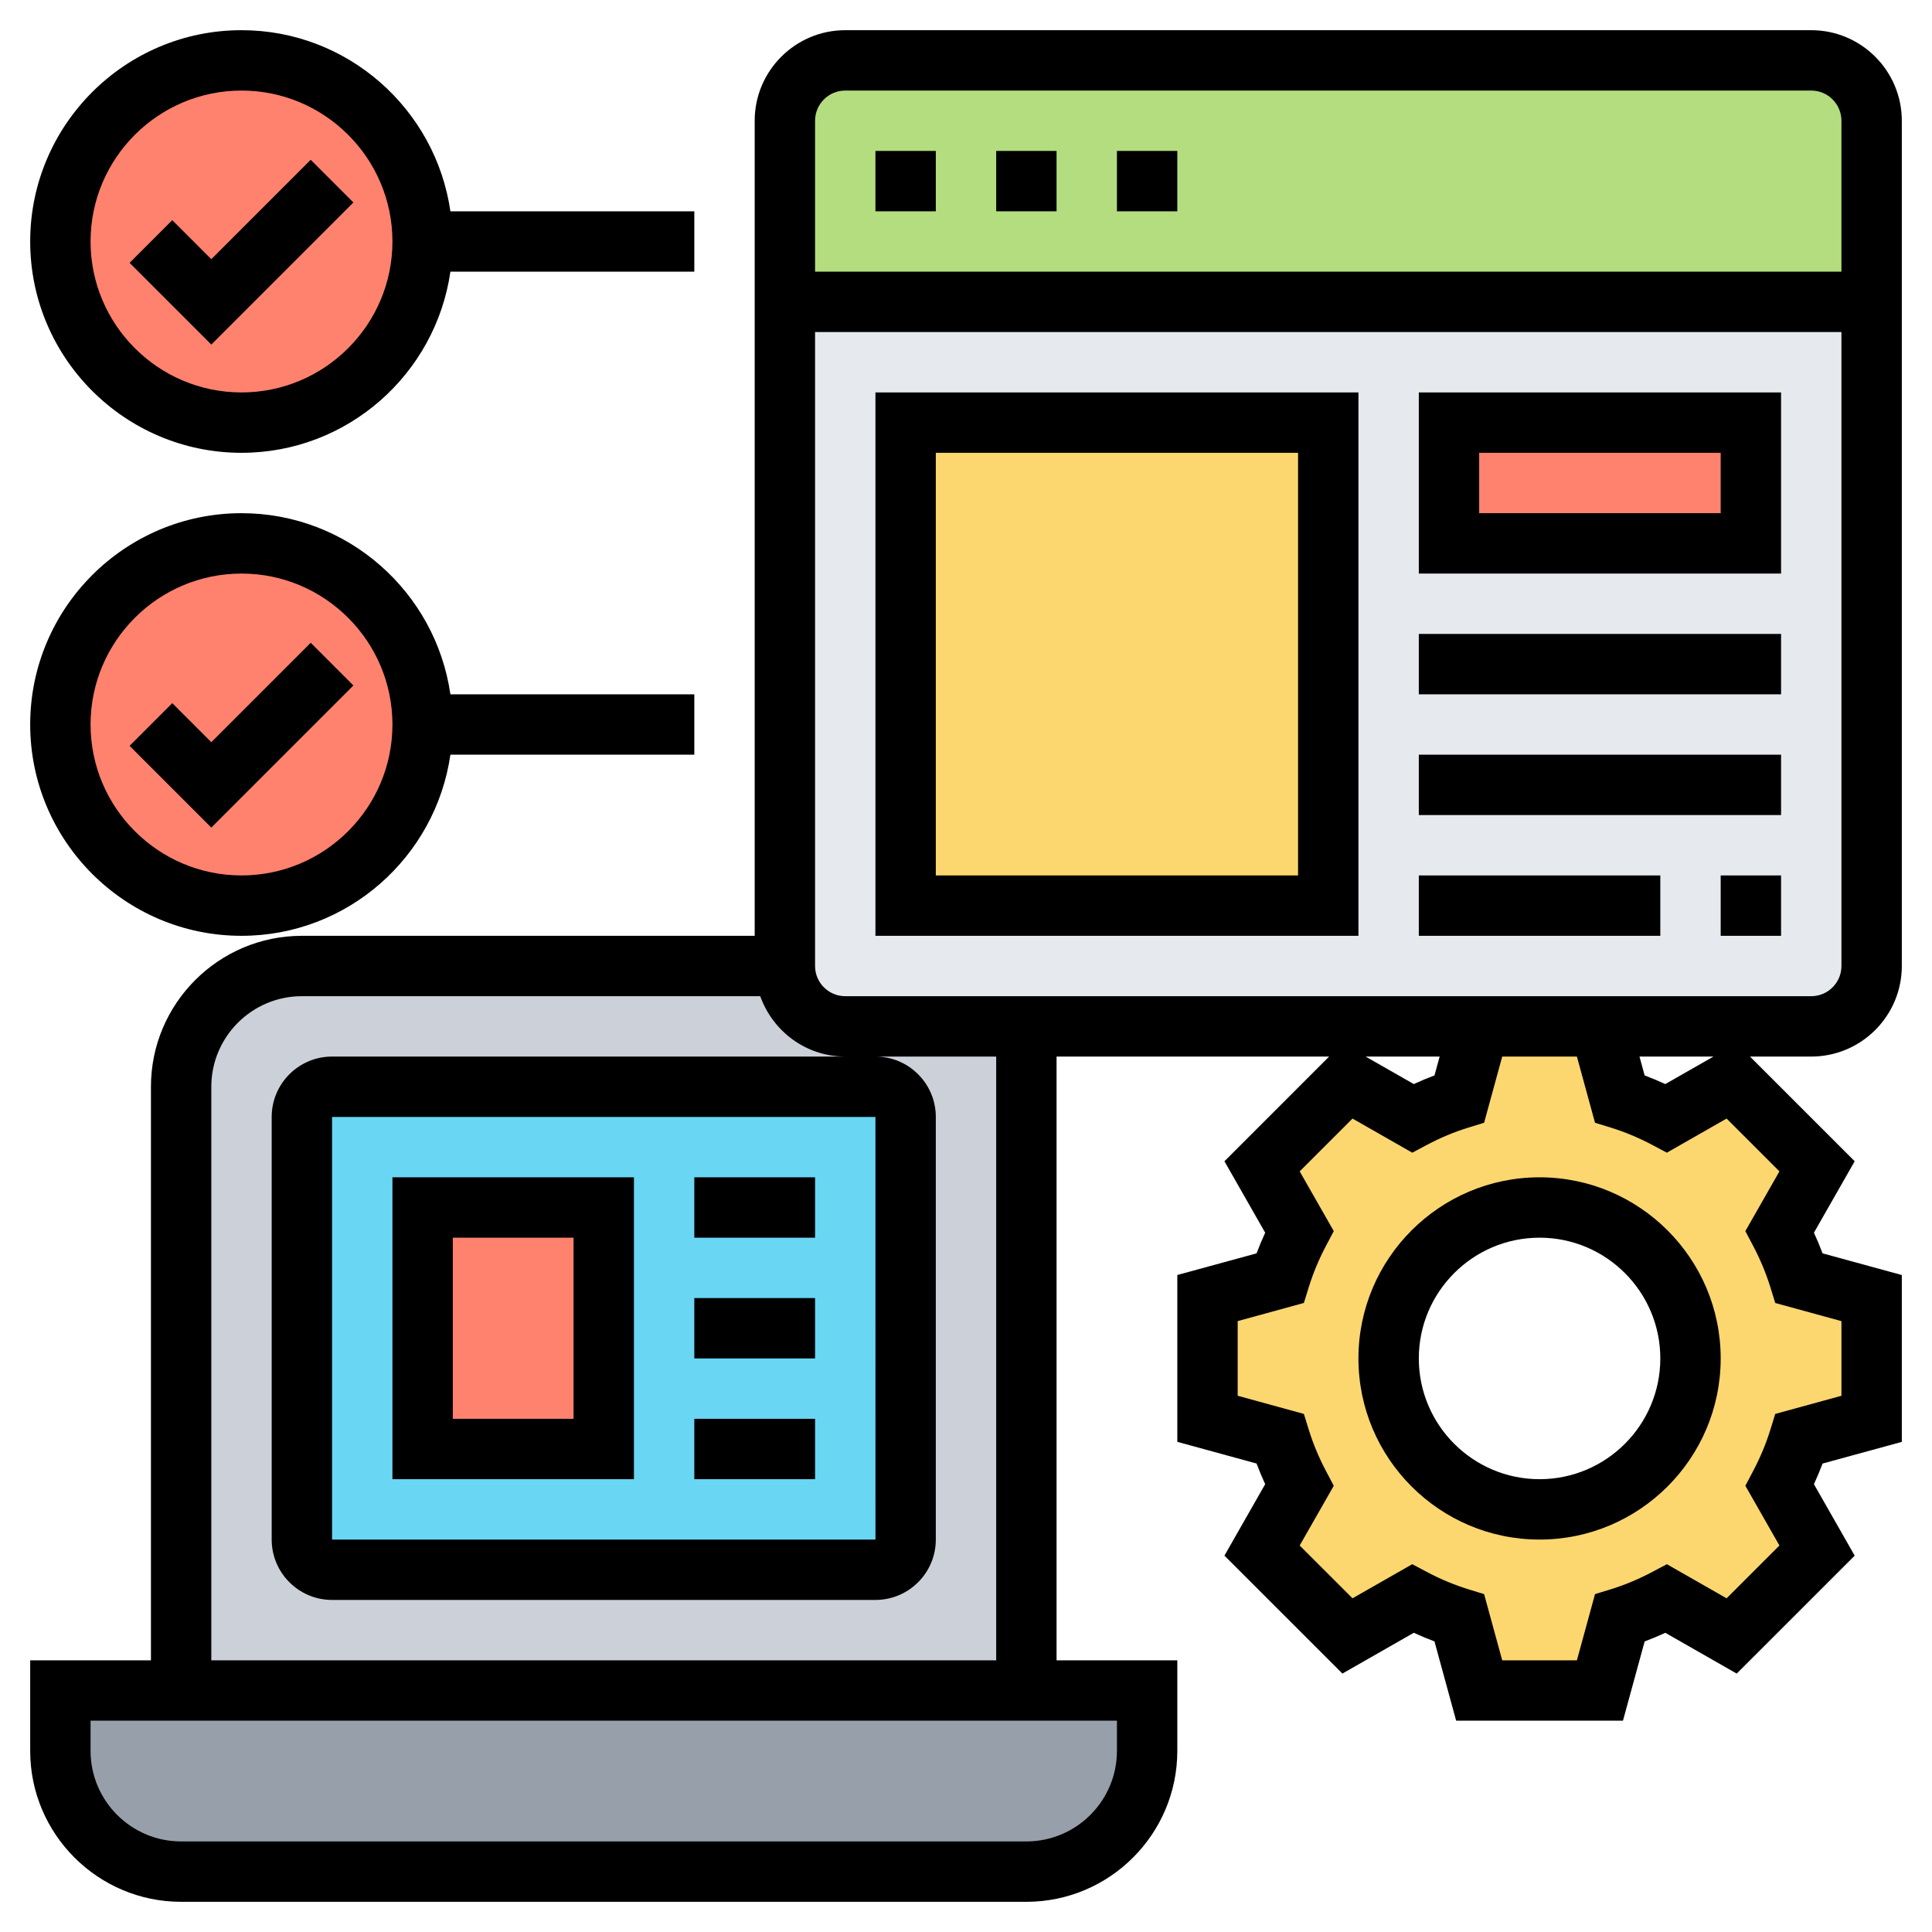<svg id="Layer_5" enable-background="new 0 0 64 64" height="512" viewBox="0 0 64 64" width="512" xmlns="http://www.w3.org/2000/svg"><g><g><g><path d="m38 56v2c0 2.21-1.79 4-4 4h-28c-2.21 0-4-1.79-4-4v-2h4 28z" fill="#969faa"/></g><g><path d="m28 34h6v22h-28v-20c0-2.21 1.79-4 4-4h16c0 1.1.9 2 2 2z" fill="#ccd1d9"/></g><g><path d="m30 37v14c0 .55-.45 1-1 1h-18c-.55 0-1-.45-1-1v-14c0-.55.45-1 1-1h18c.55 0 1 .45 1 1z" fill="#69d6f4"/></g><g><path d="m14 40h6v8h-6z" fill="#ff826e"/></g><g><path d="m62 10v22c0 1.1-.9 2-2 2h-7-4-15-6c-1.1 0-2-.9-2-2v-22z" fill="#e6e9ed"/></g><g><path d="m26 10v-6c0-1.1.9-2 2-2h32c1.1 0 2 .9 2 2v6z" fill="#b4dd7f"/></g><g><path d="m48 14h10v4h-10z" fill="#ff826e"/></g><g><path d="m62 43v4l-2.4.66c-.17.53-.38 1.05-.64 1.54l1.23 2.16-2.83 2.83-2.16-1.23c-.49.26-1.01.47-1.54.64l-.66 2.4h-4l-.66-2.4c-.53-.17-1.05-.38-1.54-.64l-2.16 1.23-2.83-2.83 1.23-2.16c-.26-.49-.47-1.01-.64-1.54l-2.4-.66v-4l2.4-.66c.17-.53.38-1.05.64-1.54l-1.23-2.16 2.83-2.83 2.16 1.23c.49-.26 1.01-.47 1.54-.64l.66-2.4h4l.66 2.4c.53.17 1.05.38 1.54.64l2.16-1.23 2.83 2.83-1.23 2.16c.26.49.47 1.01.64 1.54zm-6 2c0-2.76-2.24-5-5-5s-5 2.24-5 5 2.24 5 5 5 5-2.24 5-5z" fill="#fcd770"/></g><g><path d="m30 14h14v16h-14z" fill="#fcd770"/></g><g><circle cx="8" cy="8" fill="#ff826e" r="6"/></g><g><circle cx="8" cy="24" fill="#ff826e" r="6"/></g></g><g><path d="m63 32v-28c0-1.654-1.346-3-3-3h-32c-1.654 0-3 1.346-3 3v27h-15c-2.757 0-5 2.243-5 5v19h-4v3c0 2.757 2.243 5 5 5h28c2.757 0 5-2.243 5-5v-3h-4v-20h9.029l-3.468 3.468 1.35 2.367c-.104.227-.2.455-.286.684l-2.625.717v5.527l2.625.718c.086.229.181.457.286.684l-1.35 2.367 3.908 3.907 2.365-1.351c.226.104.455.2.685.286l.718 2.626h5.526l.718-2.625c.23-.086.459-.182.685-.286l2.365 1.351 3.908-3.907-1.35-2.367c.104-.227.2-.455.286-.684l2.625-.718v-5.527l-2.625-.718c-.086-.229-.181-.457-.286-.684l1.35-2.367-3.468-3.468h2.029c1.654 0 3-1.346 3-3zm-3 1h-32c-.551 0-1-.448-1-1v-21h34v21c0 .552-.449 1-1 1zm-32-30h32c.551 0 1 .448 1 1v5h-34v-5c0-.552.449-1 1-1zm9 55c0 1.654-1.346 3-3 3h-28c-1.654 0-3-1.346-3-3v-1h34zm-4-3h-26v-19c0-1.654 1.346-3 3-3h15.184c.414 1.161 1.514 2 2.816 2h-17c-1.103 0-2 .897-2 2v14c0 1.103.897 2 2 2h18c1.103 0 2-.897 2-2v-14c0-1.103-.897-2-2-2h4zm-4-18 .001 14h-18.001v-14zm18.69-2-.171.625c-.23.086-.459.182-.685.286l-1.596-.911zm10.383 6.268c.238.45.43.912.572 1.371l.162.524 2.193.601v2.473l-2.193.601-.162.524c-.142.459-.334.921-.572 1.371l-.256.485 1.129 1.979-1.75 1.749-1.979-1.13-.486.258c-.445.236-.906.429-1.369.572l-.525.161-.6 2.193h-2.474l-.6-2.193-.525-.161c-.463-.144-.924-.336-1.369-.572l-.486-.258-1.979 1.13-1.75-1.749 1.129-1.979-.256-.485c-.238-.45-.43-.912-.572-1.371l-.162-.524-2.193-.602v-2.473l2.193-.601.162-.524c.142-.459.334-.921.572-1.371l.256-.485-1.129-1.979 1.75-1.749 1.979 1.13.486-.258c.445-.236.906-.429 1.369-.572l.525-.161.6-2.193h2.474l.6 2.193.525.161c.463.144.924.336 1.369.572l.486.258 1.979-1.13 1.75 1.749-1.129 1.979zm-2.907-5.357c-.226-.104-.455-.2-.685-.286l-.171-.625h2.452z"/><path d="m33 5h2v2h-2z"/><path d="m37 5h2v2h-2z"/><path d="m29 5h2v2h-2z"/><path d="m29 31h16v-18h-16zm2-16h12v14h-12z"/><path d="m47 19h12v-6h-12zm2-4h8v2h-8z"/><path d="m47 21h12v2h-12z"/><path d="m47 25h12v2h-12z"/><path d="m47 29h8v2h-8z"/><path d="m57 29h2v2h-2z"/><path d="m8 31c3.519 0 6.432-2.614 6.92-6h8.08v-2h-8.08c-.488-3.386-3.401-6-6.92-6-3.86 0-7 3.141-7 7s3.14 7 7 7zm0-12c2.757 0 5 2.243 5 5s-2.243 5-5 5-5-2.243-5-5 2.243-5 5-5z"/><path d="m11.707 22.707-1.414-1.414-3.293 3.293-1.293-1.293-1.414 1.414 2.707 2.707z"/><path d="m8 15c3.519 0 6.432-2.614 6.92-6h8.08v-2h-8.08c-.488-3.386-3.401-6-6.92-6-3.86 0-7 3.141-7 7s3.14 7 7 7zm0-12c2.757 0 5 2.243 5 5s-2.243 5-5 5-5-2.243-5-5 2.243-5 5-5z"/><path d="m11.707 6.707-1.414-1.414-3.293 3.293-1.293-1.293-1.414 1.414 2.707 2.707z"/><path d="m21 39h-8v10h8zm-2 8h-4v-6h4z"/><path d="m23 39h4v2h-4z"/><path d="m23 43h4v2h-4z"/><path d="m23 47h4v2h-4z"/><path d="m51 39c-3.309 0-6 2.691-6 6s2.691 6 6 6 6-2.691 6-6-2.691-6-6-6zm0 10c-2.206 0-4-1.794-4-4s1.794-4 4-4 4 1.794 4 4-1.794 4-4 4z"/></g></g></svg>